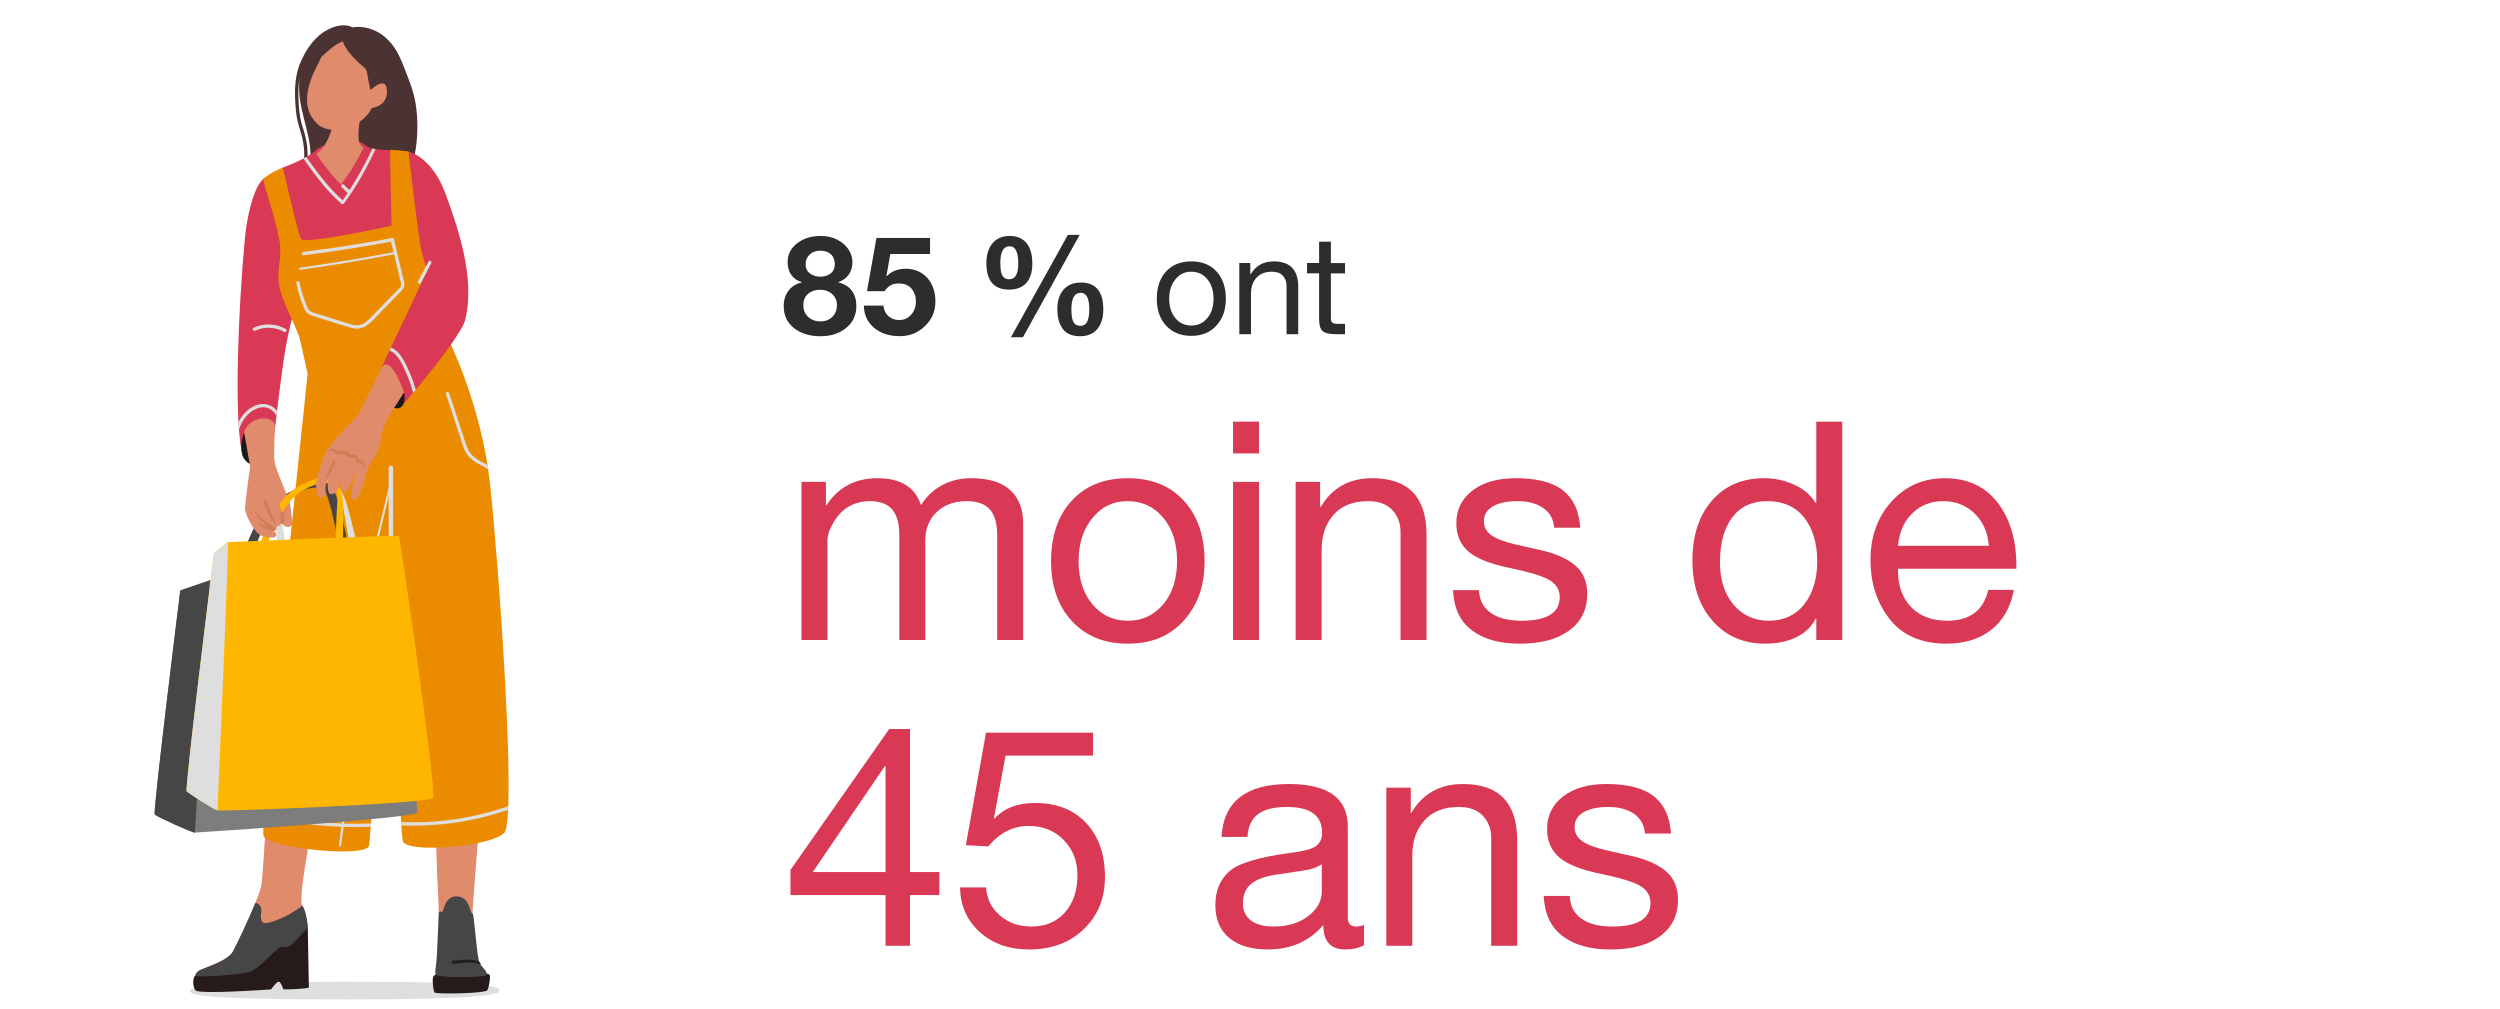 <?xml version="1.0" encoding="UTF-8"?><svg xmlns="http://www.w3.org/2000/svg" viewBox="0 0 327 132"><defs><style>.cls-1{fill:#eb8c00;}.cls-2{fill:#ffb600;}.cls-3{fill:#7d7d7d;}.cls-4{fill:#d07e56;}.cls-5{fill:#d93954;}.cls-6,.cls-7{fill:#dedede;}.cls-8{fill:#e08b6c;}.cls-9{fill:#231f20;}.cls-10{fill:#1a1a1a;}.cls-11{fill:#464646;}.cls-12{fill:#4b3333;}.cls-13{fill:#2d2d2d;}.cls-14{fill:#261a1a;}.cls-7{mix-blend-mode:multiply;}.cls-15{isolation:isolate;}</style></defs><g class="cls-15"><g id="characters"><path class="cls-13" d="m107.29,30.86c.85,0,1.6.16,2.23.49s1.12.75,1.47,1.28c.34.53.51,1.07.51,1.64,0,.61-.15,1.15-.46,1.62-.31.47-.77.8-1.38,1.01v.04c.79.19,1.38.56,1.77,1.1.39.54.58,1.2.58,1.98,0,1.19-.44,2.15-1.33,2.87-.89.73-2.02,1.09-3.38,1.09s-2.54-.35-3.44-1.06c-.9-.71-1.35-1.67-1.35-2.88,0-.79.21-1.46.62-2.01.41-.55,1-.91,1.75-1.09v-.04c-.6-.17-1.06-.48-1.38-.94-.32-.46-.48-1.01-.48-1.66,0-1.02.42-1.85,1.25-2.48.83-.64,1.83-.95,3-.95Zm-2.21,9.04c0,.65.21,1.17.64,1.56.43.39.96.58,1.59.58s1.14-.2,1.55-.59c.41-.4.61-.91.61-1.53,0-.58-.2-1.06-.61-1.44-.41-.38-.93-.58-1.57-.58s-1.17.17-1.58.52c-.42.35-.63.84-.63,1.48Zm.29-5.36c0,.54.19.95.58,1.23.38.28.83.42,1.35.42s.99-.14,1.35-.42c.36-.28.54-.69.54-1.23s-.17-.98-.52-1.29c-.35-.31-.81-.46-1.39-.46s-1.01.17-1.37.5c-.36.33-.54.75-.54,1.25Z"/><path class="cls-13" d="m121.65,31.11v2.11h-5.2l-.5,2.86.04.04c.65-.65,1.47-.97,2.47-.97,1.16,0,2.1.4,2.82,1.19.71.79,1.07,1.82,1.07,3.1s-.45,2.33-1.36,3.21c-.91.88-2,1.32-3.27,1.32-1.4,0-2.54-.37-3.4-1.1-.86-.73-1.31-1.7-1.33-2.9h2.56c.06.58.28,1.04.66,1.38s.85.51,1.41.51c.64,0,1.16-.24,1.57-.71.41-.47.61-1.05.61-1.72s-.2-1.23-.58-1.68-.93-.67-1.61-.67c-.46,0-.83.08-1.12.24-.29.16-.55.42-.79.77h-2.3l1.24-6.97h7.04Z"/><path class="cls-13" d="m132.07,30.86c.95,0,1.68.31,2.19.93s.77,1.51.77,2.69c0,1.1-.26,1.95-.79,2.53-.53.58-1.28.87-2.25.87-1.98,0-2.97-1.15-2.97-3.46,0-1.1.27-1.97.81-2.61.54-.64,1.29-.95,2.25-.95Zm-1.22,3.62c0,.8.1,1.35.3,1.63.2.28.48.42.85.42.79,0,1.19-.68,1.19-2.05,0-1.51-.37-2.27-1.12-2.27-.4,0-.7.17-.91.52-.21.35-.32.93-.32,1.75Zm10.37-3.76l-7.42,13.39h-1.57l7.45-13.39h1.53Zm.14,6.23c1.97,0,2.95,1.18,2.95,3.53,0,1.08-.26,1.93-.78,2.56-.52.62-1.28.94-2.26.94-1.03,0-1.79-.32-2.26-.96-.47-.64-.71-1.5-.71-2.58s.27-1.93.81-2.55,1.29-.93,2.25-.93Zm-1.22,3.49c0,.84.1,1.41.29,1.72.19.31.48.46.86.46.46,0,.77-.2.94-.6.17-.4.25-.93.25-1.58,0-1.43-.38-2.14-1.13-2.14-.8,0-1.21.71-1.21,2.14Z"/><path class="cls-13" d="m155.83,34.19c1.39,0,2.49.44,3.3,1.33.81.89,1.21,2.07,1.21,3.55s-.4,2.58-1.21,3.49c-.81.91-1.91,1.37-3.3,1.37s-2.46-.44-3.29-1.32c-.82-.88-1.23-2.06-1.23-3.54s.4-2.67,1.21-3.56c.81-.88,1.91-1.32,3.3-1.32Zm-2.9,4.88c0,1.04.27,1.89.81,2.54.54.65,1.24.97,2.09.97s1.53-.32,2.08-.96c.55-.64.82-1.49.82-2.55s-.27-1.89-.81-2.55c-.54-.65-1.24-.98-2.11-.98s-1.52.33-2.06.99-.82,1.51-.82,2.54Z"/><path class="cls-13" d="m166.61,34.19c2.14,0,3.2,1.11,3.2,3.33v6.19h-1.53v-6.35c0-.52-.16-.95-.49-1.3-.32-.35-.8-.52-1.42-.52-.88,0-1.55.26-2.03.79-.47.53-.71,1.22-.71,2.07v5.31h-1.53v-9.31h1.44v1.48h.04c.67-1.13,1.68-1.69,3.02-1.69Z"/><path class="cls-13" d="m174.08,31.62v2.79h1.85v1.35h-1.85v5.83c0,.28.05.47.16.59.11.12.38.18.81.18h.88v1.35h-1.26c-.79,0-1.34-.13-1.66-.4-.31-.26-.47-.78-.47-1.55v-6.01h-1.58v-1.35h1.58v-2.79h1.53Z"/><path class="cls-5" d="m114.79,62.55c3.01,0,4.91,1.17,5.68,3.52.69-1.12,1.61-1.99,2.74-2.6,1.13-.61,2.39-.92,3.78-.92,2.35,0,4.07.53,5.18,1.58,1.11,1.05,1.66,2.49,1.66,4.3v15.28h-3.4v-13.72c0-1.49-.31-2.61-.94-3.34s-1.65-1.1-3.06-1.1c-1.6,0-2.9.47-3.9,1.42-1,.95-1.5,2.19-1.5,3.74v13h-3.4v-13.72c0-1.49-.31-2.61-.92-3.34-.61-.73-1.6-1.1-2.96-1.1-.99,0-1.88.23-2.68.68-.8.45-1.47,1.14-2.02,2.06-.55.92-.82,1.74-.82,2.46v12.96h-3.4v-20.68h3.2v3.04h.08c1.55-2.35,3.77-3.52,6.68-3.52Z"/><path class="cls-5" d="m147.52,62.55c3.09,0,5.54.99,7.34,2.96,1.8,1.97,2.7,4.6,2.7,7.88s-.9,5.73-2.7,7.76c-1.8,2.03-4.25,3.04-7.34,3.04s-5.47-.98-7.3-2.94-2.74-4.58-2.74-7.86.9-5.94,2.7-7.9c1.8-1.96,4.25-2.94,7.34-2.94Zm-6.44,10.84c0,2.32.6,4.2,1.8,5.64,1.2,1.44,2.75,2.16,4.64,2.16s3.41-.71,4.62-2.14c1.21-1.43,1.82-3.31,1.82-5.66s-.6-4.21-1.8-5.66c-1.2-1.45-2.76-2.18-4.68-2.18s-3.37.73-4.58,2.2c-1.21,1.47-1.82,3.35-1.82,5.64Z"/><path class="cls-5" d="m164.68,55.15v4.16h-3.4v-4.16h3.4Zm0,7.88v20.68h-3.4v-20.68h3.4Z"/><path class="cls-5" d="m179.47,62.55c4.75,0,7.12,2.47,7.12,7.4v13.76h-3.4v-14.12c0-1.15-.36-2.11-1.08-2.88s-1.77-1.16-3.16-1.16c-1.95,0-3.45.59-4.5,1.76-1.05,1.17-1.58,2.71-1.58,4.6v11.8h-3.4v-20.68h3.2v3.28h.08c1.49-2.51,3.73-3.76,6.72-3.76Z"/><path class="cls-5" d="m198.25,62.55c2.8,0,4.87.54,6.22,1.62,1.35,1.08,2.09,2.7,2.22,4.86h-3.4v-.04c-.11-1.12-.59-1.97-1.46-2.56-.87-.59-1.98-.88-3.34-.88s-2.43.23-3.22.68c-.79.45-1.18,1.11-1.18,1.96,0,.77.35,1.39,1.04,1.86.69.47,1.75.86,3.16,1.18l3.2.72c2,.45,3.52,1.13,4.56,2.02,1.04.89,1.56,2.13,1.56,3.7,0,2.05-.79,3.65-2.36,4.8-1.57,1.15-3.72,1.72-6.44,1.72s-4.73-.58-6.28-1.74-2.37-2.91-2.48-5.26h3.4c.05,1.28.56,2.27,1.52,2.96s2.31,1.04,4.04,1.04c3.33,0,5-1.03,5-3.08,0-.91-.41-1.63-1.22-2.16-.81-.53-2.55-1.08-5.22-1.64-2.53-.51-4.35-1.21-5.44-2.12-1.09-.91-1.64-2.16-1.64-3.76,0-1.76.7-3.18,2.1-4.26,1.4-1.08,3.29-1.62,5.66-1.62Z"/><path class="cls-5" d="m240.97,55.15v28.56h-3.4v-2.8h-.08c-.53,1.07-1.38,1.88-2.54,2.44-1.16.56-2.51.84-4.06.84-2.85,0-5.15-1-6.9-3-1.75-2-2.62-4.63-2.62-7.88s.85-5.86,2.54-7.82c1.69-1.96,3.98-2.94,6.86-2.94,1.36,0,2.66.28,3.9.84,1.24.56,2.18,1.36,2.82,2.4h.08v-10.64h3.4Zm-16,18.4c0,2.27.59,4.11,1.76,5.52,1.17,1.41,2.72,2.12,4.64,2.12s3.49-.71,4.62-2.14c1.13-1.43,1.7-3.31,1.7-5.66s-.57-4.24-1.7-5.68-2.75-2.16-4.86-2.16c-1.97,0-3.49.71-4.56,2.14s-1.6,3.38-1.6,5.86Z"/><path class="cls-5" d="m254.38,62.55c2.93,0,5.23,1.05,6.88,3.16s2.48,4.87,2.48,8.28v.4h-15.48v.24c0,2,.57,3.59,1.72,4.78s2.72,1.78,4.72,1.78c2.96,0,4.75-1.35,5.36-4.04h3.36c-.45,2.32-1.45,4.07-3,5.26-1.55,1.19-3.49,1.78-5.84,1.78-3.25,0-5.72-1.07-7.4-3.2s-2.52-4.72-2.52-7.76.92-5.61,2.76-7.64c1.84-2.03,4.16-3.04,6.96-3.04Zm5.76,8.84c-.11-1.68-.71-3.07-1.82-4.18s-2.5-1.66-4.18-1.66c-1.57,0-2.91.53-4,1.58-1.09,1.05-1.72,2.47-1.88,4.26h11.88Z"/><path class="cls-5" d="m119.03,95.35v18.72h3.84v3h-3.84v6.64h-3.2v-6.64h-12.44v-3.28l12.92-18.44h2.72Zm-3.28,4.84l-9.44,13.88h9.52v-13.88h-.08Z"/><path class="cls-5" d="m142.97,95.83v3h-11.44l-1.52,8.16.08.08c1.23-1.36,2.99-2.04,5.28-2.04,2.83,0,5.06.87,6.7,2.62,1.64,1.75,2.46,4.1,2.46,7.06,0,2.77-.92,5.05-2.76,6.82-1.84,1.77-4.23,2.66-7.16,2.66-2.64,0-4.79-.76-6.46-2.28-1.67-1.52-2.53-3.45-2.58-5.8v-.04h3.4c.11,1.49.71,2.72,1.82,3.68,1.11.96,2.49,1.44,4.14,1.44,1.81,0,3.27-.61,4.36-1.84,1.09-1.23,1.64-2.85,1.64-4.88,0-1.84-.6-3.37-1.8-4.6s-2.73-1.84-4.6-1.84c-2,0-3.76.89-5.28,2.68l-2.92-.16,2.64-14.72h14Z"/><path class="cls-5" d="m168.57,102.55c5.15,0,7.72,1.85,7.72,5.56v11.92c0,.77.36,1.16,1.08,1.16.35,0,.69-.07,1.04-.2v2.64c-.67.37-1.48.56-2.44.56-1.92,0-2.88-1.07-2.88-3.2-1.81,2.13-4.24,3.2-7.28,3.2-2.13,0-3.81-.5-5.02-1.5-1.21-1-1.82-2.43-1.82-4.3s.6-3.31,1.8-4.4,3.99-1.92,8.36-2.48c1.49-.19,2.5-.47,3.02-.86.52-.39.78-.95.78-1.7,0-2.27-1.53-3.4-4.6-3.4-1.68,0-2.94.31-3.78.94-.84.63-1.3,1.62-1.38,2.98h-3.4c.27-4.61,3.2-6.92,8.8-6.92Zm-6,15.6c0,.96.35,1.71,1.04,2.24.69.53,1.68.8,2.96.8,1.84,0,3.35-.45,4.54-1.36,1.19-.91,1.78-1.99,1.78-3.24v-3.56c-.61.43-1.41.71-2.4.84l-3.48.52c-1.52.21-2.64.62-3.36,1.22-.72.6-1.08,1.45-1.08,2.54Z"/><path class="cls-5" d="m191.33,102.55c4.75,0,7.12,2.47,7.12,7.4v13.76h-3.4v-14.12c0-1.15-.36-2.11-1.08-2.88s-1.77-1.16-3.16-1.16c-1.95,0-3.45.59-4.5,1.76-1.05,1.17-1.58,2.71-1.58,4.6v11.8h-3.4v-20.68h3.2v3.28h.08c1.49-2.51,3.73-3.76,6.72-3.76Z"/><path class="cls-5" d="m210.12,102.55c2.8,0,4.87.54,6.22,1.62,1.35,1.08,2.09,2.7,2.22,4.86h-3.4v-.04c-.11-1.12-.59-1.97-1.46-2.56-.87-.59-1.98-.88-3.34-.88s-2.43.23-3.22.68c-.79.45-1.18,1.11-1.18,1.96,0,.77.35,1.39,1.04,1.86.69.47,1.75.86,3.16,1.18l3.2.72c2,.45,3.52,1.13,4.56,2.02,1.04.89,1.56,2.13,1.56,3.7,0,2.05-.79,3.65-2.36,4.8-1.57,1.15-3.72,1.72-6.44,1.72s-4.73-.58-6.28-1.74-2.37-2.91-2.48-5.26h3.4c.05,1.28.56,2.27,1.52,2.96s2.31,1.04,4.04,1.04c3.33,0,5-1.03,5-3.08,0-.91-.41-1.63-1.22-2.16-.81-.53-2.55-1.08-5.22-1.64-2.53-.51-4.35-1.21-5.44-2.12-1.09-.91-1.64-2.16-1.64-3.76,0-1.76.7-3.18,2.1-4.26,1.4-1.08,3.29-1.62,5.66-1.62Z"/><path class="cls-6" d="m65.35,129.57c0,.64-3.83,1.16-20.15,1.16-18.54,0-20.35-.52-20.35-1.16s4.74-1.16,20.35-1.16c18.14,0,20.15.52,20.15,1.16Z"/><path class="cls-12" d="m54.54,15.13c-.06-1-.21-1.98-.48-2.94-.26-.94-.6-1.85-.96-2.75-.36-.9-.69-1.82-1.17-2.66-.42-.75-.96-1.42-1.62-1.97-1.16-.98-2.73-1.48-4.22-1.23-.94-.53-2.23-.22-3.2.29-.7.37-2.28,1.29-3.56,4.23-.49,1.13-.7,2.35-.74,3.57-.02.66,0,1.32.05,1.99.04.63.1,1.27.22,1.89.12.65.34,1.26.52,1.89.17.59.29,1.19.36,1.81.15,1.36,0,2.76-.6,4-.12.25.29.4.41.15.52-1.08.72-2.28.68-3.47-.02-.6-.09-1.2-.22-1.79-.13-.62-.33-1.21-.51-1.81-.36-1.23-.45-2.55-.47-3.82-.02-.78.02-1.55.15-2.31-.05.45-.07.91-.06,1.36.02,1.8.53,3.51.96,5.25.49,1.96.87,4.08.11,6.03-.02.01-.04.03-.06.06-.01.02-.03.04-.04.07-.02.02-.03.05-.03.08,0,.03-.01.06,0,.09,0,.03.02.05.03.08.01.02.03.05.06.06l.05.03c.01.06.05.12.12.15.74,1.39,2.39,1.78,3.82,2.08.87.18,1.73.37,2.6.54.84.16,1.7.28,2.55.2.62-.05,1.24-.22,1.79-.51.06.12.2.19.32.07,2.77-2.79,3.37-6.92,3.15-10.69Z"/><path class="cls-5" d="m41.14,19.8s.41-.42,1.11-.74c.7-.32,3.31-.45,4.14-.49.83-.03,1.13.2,1.27.32.14.12.47.69.37,1.45-.1.76-3.37,3.13-5.26,2.98-1.88-.15-1.63-3.53-1.63-3.53Z"/><path class="cls-5" d="m35.92,56.54s.84-7.61,1.43-10.97c.66-3.77,1.19-4.71,1.47-6.56.29-1.85-4.32-15.67-4.32-15.67,0,0-1.44.9-2.28,6.3-.49,3.13-1.98,23.9-.51,29.82.6,2.44,4.21-2.91,4.21-2.91Z"/><path class="cls-7" d="m36.24,53.74c-.51-.64-1.33-1.01-2.21-.87-1.28.19-2.28,1.24-2.84,2.35.02.33.04.64.06.95.22-.62.52-1.2.95-1.71.76-.88,2.04-1.58,3.16-.94.36.21.64.53.8.9.03-.22.05-.44.08-.68Z"/><path class="cls-10" d="m31.93,56.56s-.6,1.36-.27,2.81c.39,1.73,2.76,2.06,3.05.3.29-1.76-2.77-3.12-2.77-3.12Z"/><path class="cls-7" d="m37.38,43.03c-1.29-.73-2.87-.79-4.22-.16-.25.12-.03.5.22.38,1.2-.56,2.63-.49,3.78.16.24.14.46-.24.22-.38Z"/><path class="cls-5" d="m58.22,25.22c-1.71-4.68-4.79-5.41-4.79-5.41l-2.37-.2s-.93.05-1.79-.1h0s-.86,0-1.5-.53c-2.28,3.99-2.88,6.04-6.4,1.14-.1-.16-.15-.2-.22-.31-1.62,1.25-4.17,2.11-4.17,2.11,0,0-1.37,7.7-1.27,8.77.1,1.07,7.81,16.97,9.05,17.16,1.24.2,14.85-.74,16.12-6.14,1.27-5.4-.93-11.81-2.65-16.49Z"/><path class="cls-8" d="m47.07,18.81c-.47-.86.08-3.8.24-4.17.05-.12.23-.17.47-.16.01-.1.02-.15.02-.15l-3.86.46s-.63,3.54-2.01,4.87c-.17.16-.35.31-.55.46.19.28.37.56.55.84.29.44,2.26,2.96,2.64,3.1.11.04,1.13-1.42,1.39-1.86.57-.94,1.12-1.9,1.6-2.89-.19-.13-.37-.3-.48-.51Z"/><path class="cls-8" d="m40.26,121.35s-.14-1.91-.72-2.9c-.58-.98,1.15-9.47,1.39-11.05.24-1.57-6.18.64-6.18.64,0,0-.38,6.63-.58,7.85-.19,1.23-3.02,7.31-3.74,8.59-.72,1.28-3.88,2.11-4.46,2.5-.58.39-.48,1.03-.48,1.03,0,0,6.33.64,7.96-.25,1.63-.88,5.42-3.93,5.42-3.93l1.39-2.5Z"/><path class="cls-11" d="m36.24,120.34c-.47.18-1,.37-1.5.41-.36.03-.52-.22-.59-.55-.07-.29-.03-.54.03-.84.06-.29.02-.56-.13-.81-.12-.21-.3-.38-.53-.43-.04,0-.08-.01-.11-.02-.94,2.29-2.46,5.5-2.96,6.39-.72,1.28-3.88,2.11-4.46,2.5-.58.39-.48,1.03-.48,1.03,0,0,6.33.64,7.96-.25,1.63-.88,5.42-3.93,5.42-3.93l1.39-2.5s-.14-1.9-.71-2.89c-1.02.76-2.11,1.43-3.31,1.87Z"/><path class="cls-14" d="m40.26,121.35s.14,7.66.14,7.81-3.31.34-3.36.2-.34-1.08-.67-.93c-.34.15-.91.98-.91.98,0,0-9.28.68-9.87.14-.41-.38-.41-1.76-.06-1.9.33.21,6.04-.15,7.19-.54,1.15-.39,3.4-3.04,3.98-3.24.58-.2.58.29,1.25-.2.67-.49,2.3-2.31,2.3-2.31Z"/><path class="cls-8" d="m57.4,119.33s-.52-10.71-.33-11.2c.18-.49,5.6-.19,5.6-.19,0,0-.81,10.15-.92,12.11-.11,1.96-3.61,2.57-4.35-.72Z"/><path class="cls-14" d="m56.97,127.49s-.29.07-.35.43c-.07.39.05,1.76.24,1.9.32.24,6.46.12,6.85-.27.25-.25.44-1.71.36-1.94-.08-.24-.32-.25-.49-.25s-4.16.37-6.6.14Z"/><path class="cls-11" d="m56.97,127.49s-.09-.46.06-1.26c.15-.79.33-6.71.37-6.9.04-.19.29,0,.48-.11.18-.11.3-2.12,1.99-1.97,1.69.15,1.6,2.42,1.91,2.2.28-.2.55,6.11,1.03,6.68.48.57.88.94.88,1.36s-6.09.44-6.73.01Z"/><path class="cls-9" d="m62.56,125.75c-1.08-.39-2.13-.21-3.28-.1-.27.03-.28.46,0,.43,1.11-.11,2.46-.35,3.5.04.26.1.03-.28-.23-.37Z"/><path class="cls-1" d="m58.94,45.01s4.06,8.31,5.14,18.13c1.09,9.83,3.56,43.96,1.88,45.79-1.68,1.82-12.76,2.73-13.26,1.11-.49-1.62-1.54-37.84-1.54-37.84,0,0-2.68,36.64-2.87,38.37-.2,1.72-13.22.38-13.82-1.24-.59-1.62,5.36-56.11,5.76-60.47,0,0-.39-1.7-.94-4.22-.4-1.83-2.24-4.72-2.73-7.08-.47-2.23.4-3.93,0-6.05-.83-4.35-2.38-7.88-2.05-8.17.89-.81,2.47-1.42,2.47-1.42,0,0,1.98,8.51,2.37,9.32.4.81,11.87-1.72,11.87-1.72,0,0-.24-9.08-.17-9.92.49,0,2.37.2,2.37.2,0,0,1.06,9.21,1.55,12.14s2.47,8,3.96,13.07Z"/><path class="cls-7" d="m45.01,107.72c.39-2.86.73-5.73,1.04-8.61.42-3.85.76-7.71,1.04-11.57.16-2.16.29-4.33.41-6.49.01-.19-.28-.19-.29,0-.2,3.84-.47,7.69-.81,11.52-.34,3.84-.74,7.66-1.21,11.48-.15,1.22-.31,2.44-.47,3.66-.91-.03-1.83-.09-2.74-.18-1.19-.11-2.38-.27-3.55-.47-.95-.17-1.9-.37-2.82-.69-.37-.13-.74-.29-1.09-.48,0,.17-.02.33-.02.48,1.04.52,2.2.82,3.32,1.03,2.25.43,4.55.67,6.84.75-.11.79-.22,1.58-.33,2.38-.03.19.25.27.28.08.12-.81.23-1.63.34-2.44.02,0,.05,0,.07,0,1.16.03,2.32.02,3.48-.03.01-.14.02-.29.03-.44-1.17.05-2.35.06-3.52.03Z"/><path class="cls-7" d="m50.98,63.23c-.6,2.45-1.2,4.91-1.79,7.36-.3,1.23-.6,2.45-.9,3.68-.13.55-.29,1.09-.17,1.67.06.28.17.56.16.86,0,.27-.12.5-.28.7-.29.37-.66.68-.77,1.16-.09.38-.02.85.38,1.02.17.07.32-.18.15-.26-.36-.15-.3-.63-.17-.93.18-.4.57-.67.79-1.04.27-.46.18-.92.06-1.4-.06-.25-.1-.49-.08-.75.03-.31.12-.61.19-.92.57-2.36,1.15-4.72,1.72-7.07.33-1.33.65-2.67.98-4,.05-.18-.23-.26-.28-.08Z"/><path class="cls-7" d="m50.84,61.19c0,4.91,0,9.82,0,14.74,0,1.38,0,2.75,0,4.13,0,.38.58.38.58,0,0-4.91,0-9.82,0-14.74,0-1.38,0-2.75,0-4.13,0-.38-.58-.38-.58,0Z"/><path class="cls-5" d="m49.76,48.37s5.72-12.07,6.75-14.34c1.03-2.26,3.98,5.73,4.27,7.54.29,1.81-8.23,11.57-8.23,11.57l-2.8-4.78Z"/><path class="cls-7" d="m56.04,34.22c-.46.86-.91,1.71-1.37,2.57-.13.25.24.47.37.22l1.37-2.57c.13-.25-.24-.47-.37-.22Z"/><path class="cls-7" d="m60.15,57.04c.27.8.47,1.71.96,2.41.4.58.98.96,1.58,1.28.39.21.8.41,1.17.66-.03-.19-.06-.37-.09-.56-.74-.42-1.54-.75-2.12-1.4-.56-.63-.76-1.53-1.02-2.31-.29-.88-.58-1.76-.87-2.64-.34-1.02-.67-2.04-1.01-3.06-.09-.27-.51-.15-.42.12.6,1.83,1.21,3.66,1.81,5.49Z"/><path class="cls-7" d="m59.51,107.61c2.36-.34,4.69-.91,6.95-1.69,0-.15.01-.31.02-.48-.81.28-1.63.54-2.46.77-2.69.74-5.46,1.18-8.25,1.31-1.1.05-2.21.05-3.31,0,0,.15.02.3.03.44,2.34.1,4.69-.02,7.02-.36Z"/><path class="cls-7" d="m52.91,37.17c-.05-.47-.21-.95-.32-1.42-.12-.49-.23-.98-.35-1.46-.24-1-.47-2-.71-3-.03-.12-.15-.18-.27-.15-2.99.56-5.99,1.05-9.01,1.47-.85.12-1.7.23-2.56.34-.27.03-.28.48,0,.44,3.05-.38,6.09-.83,9.12-1.36.78-.14,1.56-.28,2.34-.42.11.47.22.94.33,1.41-.03-.02-.06-.03-.1-.02-3.15.6-6.31,1.14-9.48,1.62-.89.14-1.79.27-2.68.39-.18.03-.11.31.08.28,3.18-.45,6.34-.95,9.5-1.52.89-.16,1.78-.32,2.66-.49.04,0,.06-.03.08-.05.25,1.04.49,2.09.74,3.13.05.2.1.4.14.61.04.18.09.37-.02.54-.08.14-.22.25-.33.36-.15.15-.3.31-.45.46-.58.59-1.16,1.19-1.74,1.78-.55.56-1.09,1.15-1.66,1.69-.54.51-1.14.86-1.9.72-.39-.07-.77-.21-1.15-.32-.4-.12-.79-.24-1.19-.37-.78-.24-1.56-.49-2.34-.74-.37-.12-.84-.2-1.15-.46-.15-.13-.24-.31-.31-.49-.09-.21-.18-.43-.26-.64-.31-.83-.56-1.69-.74-2.57-.06-.28-.48-.16-.42.12.17.83.4,1.65.7,2.44.14.38.27.8.49,1.15.19.32.48.5.82.62.81.3,1.64.53,2.46.79.83.26,1.67.53,2.51.77.4.12.82.21,1.24.15.35-.05.68-.19.97-.39.65-.44,1.17-1.07,1.72-1.63.62-.64,1.24-1.27,1.86-1.91.3-.31.6-.62.91-.93.27-.28.51-.55.46-.97Z"/><path class="cls-7" d="m54.24,50.5c-.24-.78-.54-1.55-.89-2.29-.33-.7-.68-1.43-1.2-2.02-.28-.32-.63-.58-1.02-.73-.06.13-.12.26-.18.39.35.14.67.39.92.67.48.55.8,1.25,1.11,1.91.45.96.8,1.96,1.06,2.98.11-.13.22-.27.34-.41-.05-.17-.09-.34-.14-.5Z"/><path class="cls-2" d="m33.66,72.61s.95-3.83,1.95-5.36c1-1.54,1.95-2.45,1.95-2.45l-.13,1.11s-.95,1-1.5,2.35c-.55,1.35-1.13,3.96-1.13,3.96l-1.13.4Z"/><path class="cls-2" d="m43.77,63.15s.97.57,1.68,3.13c.71,2.56,1.32,5.2,1.32,5.2l-.97.13s-.82-4.93-1.08-6.09c-.26-1.16-1.03-2.02-1.03-2.02l.08-.35Z"/><path class="cls-2" d="m36.37,66.14s-.24.48-.24,1.81.18,2.95.18,2.95l.94-.09s-.03-.36-.18-1.14,0-2.08,0-2.08l-.71-1.45Z"/><path class="cls-7" d="m43.77,63.15s.97.57,1.68,3.13c.71,2.56,1.32,5.2,1.32,5.2l-.97.13s-.82-4.93-1.08-6.09c-.26-1.16-1.03-2.02-1.03-2.02l.08-.35Z"/><path class="cls-7" d="m36.37,66.14s-.24.48-.24,1.81.18,2.95.18,2.95l.94-.09s-.03-.36-.18-1.14,0-2.08,0-2.08l-.71-1.45Z"/><path class="cls-11" d="m30.94,74.92s1.79-5.78,3.48-7.91c1.69-2.13,5.26-3.46,5.46-3.56.19-.1-.53.84-.53.84,0,0-2.95,1.38-4.25,3.51-1.3,2.13-2.32,5.73-2.32,5.73l-1.83,1.38Z"/><path class="cls-8" d="m31.93,56.56s.19-1.05,1.42-1.58c1.22-.53,2.44-.2,2.57.59.13.79-.19,3.7,0,4.82.19,1.12,1.44,3.89,1.72,4.58s.43,1.57.47,2.3.31,1.25-.04,1.53c-.35.28-.91.08-1.1-.28-.2-.36-.24.44-.75.28,0,0-.04.6-.43.68,0,0,.39.12.35.56s-1.65.32-2.28-.16-1.85-2.54-1.81-3.47c.04-.93.67-5.4.67-5.4l-.79-4.45Z"/><path class="cls-11" d="m46.25,74.48s-.43-2.03-1.26-5.78c-.82-3.76-1.3-4.99-2.17-5.54s-3.23.94-3.23.94c0,0,1.64-.54,2.61-.25.97.3,2.51,9.64,2.66,10.13.14.49,1.4.49,1.4.49Z"/><path class="cls-2" d="m43.91,70.51s.11-3.7.22-4.94c.11-1.24-.52-2.11-1.11-2.34s-2.71.14-4.45,1.71c-.86.78-1.63,2.03-1.63,2.03,0,0-.37-.47-.37-.88s1.37-1.97,2.91-2.7c1.62-.76,2.85-1.24,3.88-.67,1.03.57,1.45,1.62,1.5,2.98.07,1.92,0,4.82,0,4.82h-.96Z"/><path class="cls-10" d="m52.84,51.29s.3,1.05-.21,1.77c-.71,1-2.08-.4-2.08-.4l2.29-1.36Z"/><path class="cls-8" d="m49.76,48.37s-2.6,5.5-2.9,5.89c-.3.39-3.88,3.88-4.26,4.89-.38,1-1.26,3.44-1.26,4.18s.18,1.44.35,1.65c.18.21.58.15.75-.1.18-.26.13-.88.13-1.13s.33-1.44.33-1.44c0,0-.15,1.88.18,2.22.33.33.91-.1,1.08-.44.18-.33.48-1.34.48-1.34,0,0-.23,1.24.1,1.49.33.26.65.05.88-.33s.63-1.78.81-1.86c.18-.08-.91,2.73-.3,3.25.6.52,1.1-1.14,1.32-1.7.23-.57.51-2.21.94-2.86.43-.64,1.17-1.59,1.37-2.92s.34-2.13,1.35-3.75c1.01-1.62,1.74-2.76,1.74-2.76,0,0-1.89-5.55-3.09-2.93Z"/><path class="cls-3" d="m54.56,106.3c-.27.71-27.9,2.55-29.06,2.6-.02,0-.03,0-.03,0-.4,0-4.96-2.08-5.23-2.36-.27-.29,3.34-29.31,3.34-29.31l3.88-1.37,23.23-.64s4.15,30.36,3.88,31.08Z"/><path class="cls-11" d="m27.45,75.93c-.49,9.42-1.8,29.73-1.95,32.97-.02,0-.03,0-.03,0-.4,0-4.96-2.08-5.23-2.36-.27-.29,3.34-29.31,3.34-29.31l3.88-1.3Z"/><path class="cls-2" d="m56.62,104.38c-.57.74-27.59,1.77-28.17,1.62l-.07-.02c-.72-.26-3.68-2.2-3.96-2.48-.29-.29,3.26-28.71,3.26-28.71l.32-2.46,1.8-1.42s22.22-.96,22.37-.81c.14.15,5.03,33.55,4.46,34.29Z"/><path class="cls-7" d="m29.85,70.96c-.26,9.07-1.4,35.04-1.4,35.04l-.07-.02c-.72-.26-3.68-2.2-3.96-2.48-.29-.29,3.57-31.17,3.57-31.17l1.85-1.37Z"/><path class="cls-4" d="m37.03,66.98c-.11-.03-.24.03-.27.15-.08.39-.1.79-.05,1.19,0,.06.02.11.06.16.04.04.1.07.15.06.1,0,.23-.1.22-.22-.02-.18-.03-.37-.03-.56,0-.09.01-.19.02-.28,0,0,0,0,0-.01,0,0,0,0,0-.01,0-.02,0-.04,0-.06,0-.05.02-.1.03-.15.02-.11-.03-.25-.15-.27Z"/><path class="cls-4" d="m36.14,68.56c-.51-.87-.89-2.05-1.25-2.99-.04-.11-.15-.19-.27-.15-.1.03-.19.16-.15.27.37.98.89,2.29,1.59,2.9.21.19.23.21.08-.03Z"/><path class="cls-4" d="m35.88,68.99c-.87-.49-1.56-1-2.17-1.8-.07-.09-.26-.39-.37-.33-.09.05.11.34.18.43.47.63.77,1.05,1.4,1.51-.33-.14-.86-.17-1.11-.43-.2-.2-.28-.06-.08.14.53.54,1.23.87,1.98.94.11,0,.32-.04.33-.15.09-.09-.01-.23-.16-.31Z"/><path class="cls-4" d="m43.8,60.21c-.09-.06-.25-.03-.3.08-.24.51-.47,1.15-.64,1.6-.04.11-.22.76-.11.83.09.06.32-.6.37-.7.24-.51.52-.99.76-1.5.05-.11.03-.24-.08-.3Z"/><path class="cls-4" d="m47.48,60.39c-.09-.09-.19-.15-.31-.2-.12-.05-.22-.06-.27-.19-.1-.24-.16-.44-.43-.53-.22-.07-.48.02-.69-.08-.1-.05-.18-.16-.26-.23-.09-.08-.19-.15-.31-.19-.25-.08-.49.01-.74.03-.29.03-.43-.18-.68-.29-.22-.1-.49-.09-.66.11-.18.21-.18.29.08.18.26-.11.6.25.71.32.18.11.37.15.57.13.19-.02.43-.12.62-.04.18.07.28.28.45.37.18.1.37.09.57.1.08,0,.19,0,.25.04.06.05.08.16.1.23.08.21.21.34.41.42.18.07.51.03.63.38.09.27.22.36.19.07-.03-.3-.07-.43-.25-.62Z"/><path class="cls-8" d="m50.59,11.64c-.17-1.68-2.03.05-2.03.05-.12.1-.16.05-.24-.6-.21-.51-.2-1.86-.62-2.21-2.8-2.32-2.76-3.47-2.88-3.47-1.23.53-1.74,1.13-2.76,2-.08.14-.15.28-.2.42-.28.75-3.54,5.62-.22,8.48,1.76,1.52,5.81.34,7-2.19,0,0,2.19-.19,1.96-2.47Z"/><path class="cls-7" d="m49.15,19.49c-.1-.01-.25-.01-.43-.06-.87,1.87-1.87,3.65-2.97,5.39-.03-.01-.14-.05-.16-.07-.07-.06-.13-.13-.2-.19-.13-.13-.27-.26-.4-.39-.08-.08-.23-.09-.31,0-.08.09-.09.22,0,.31.18.18.36.36.54.53.04.04.09.09.13.13.04.04.07.07.12.1-.21.32-.42.64-.64.96-1.59-1.4-2.91-3.07-4.14-4.79-.21-.3-.42-.59-.63-.89-.13.07-.25.14-.38.21,1.12,1.6,2.27,3.18,3.61,4.6.41.43.84.84,1.28,1.23.11.14.31.23.47,0,1.4-1.96,2.29-3.43,3.37-5.58.25-.49.49-.99.72-1.49Z"/></g></g></svg>